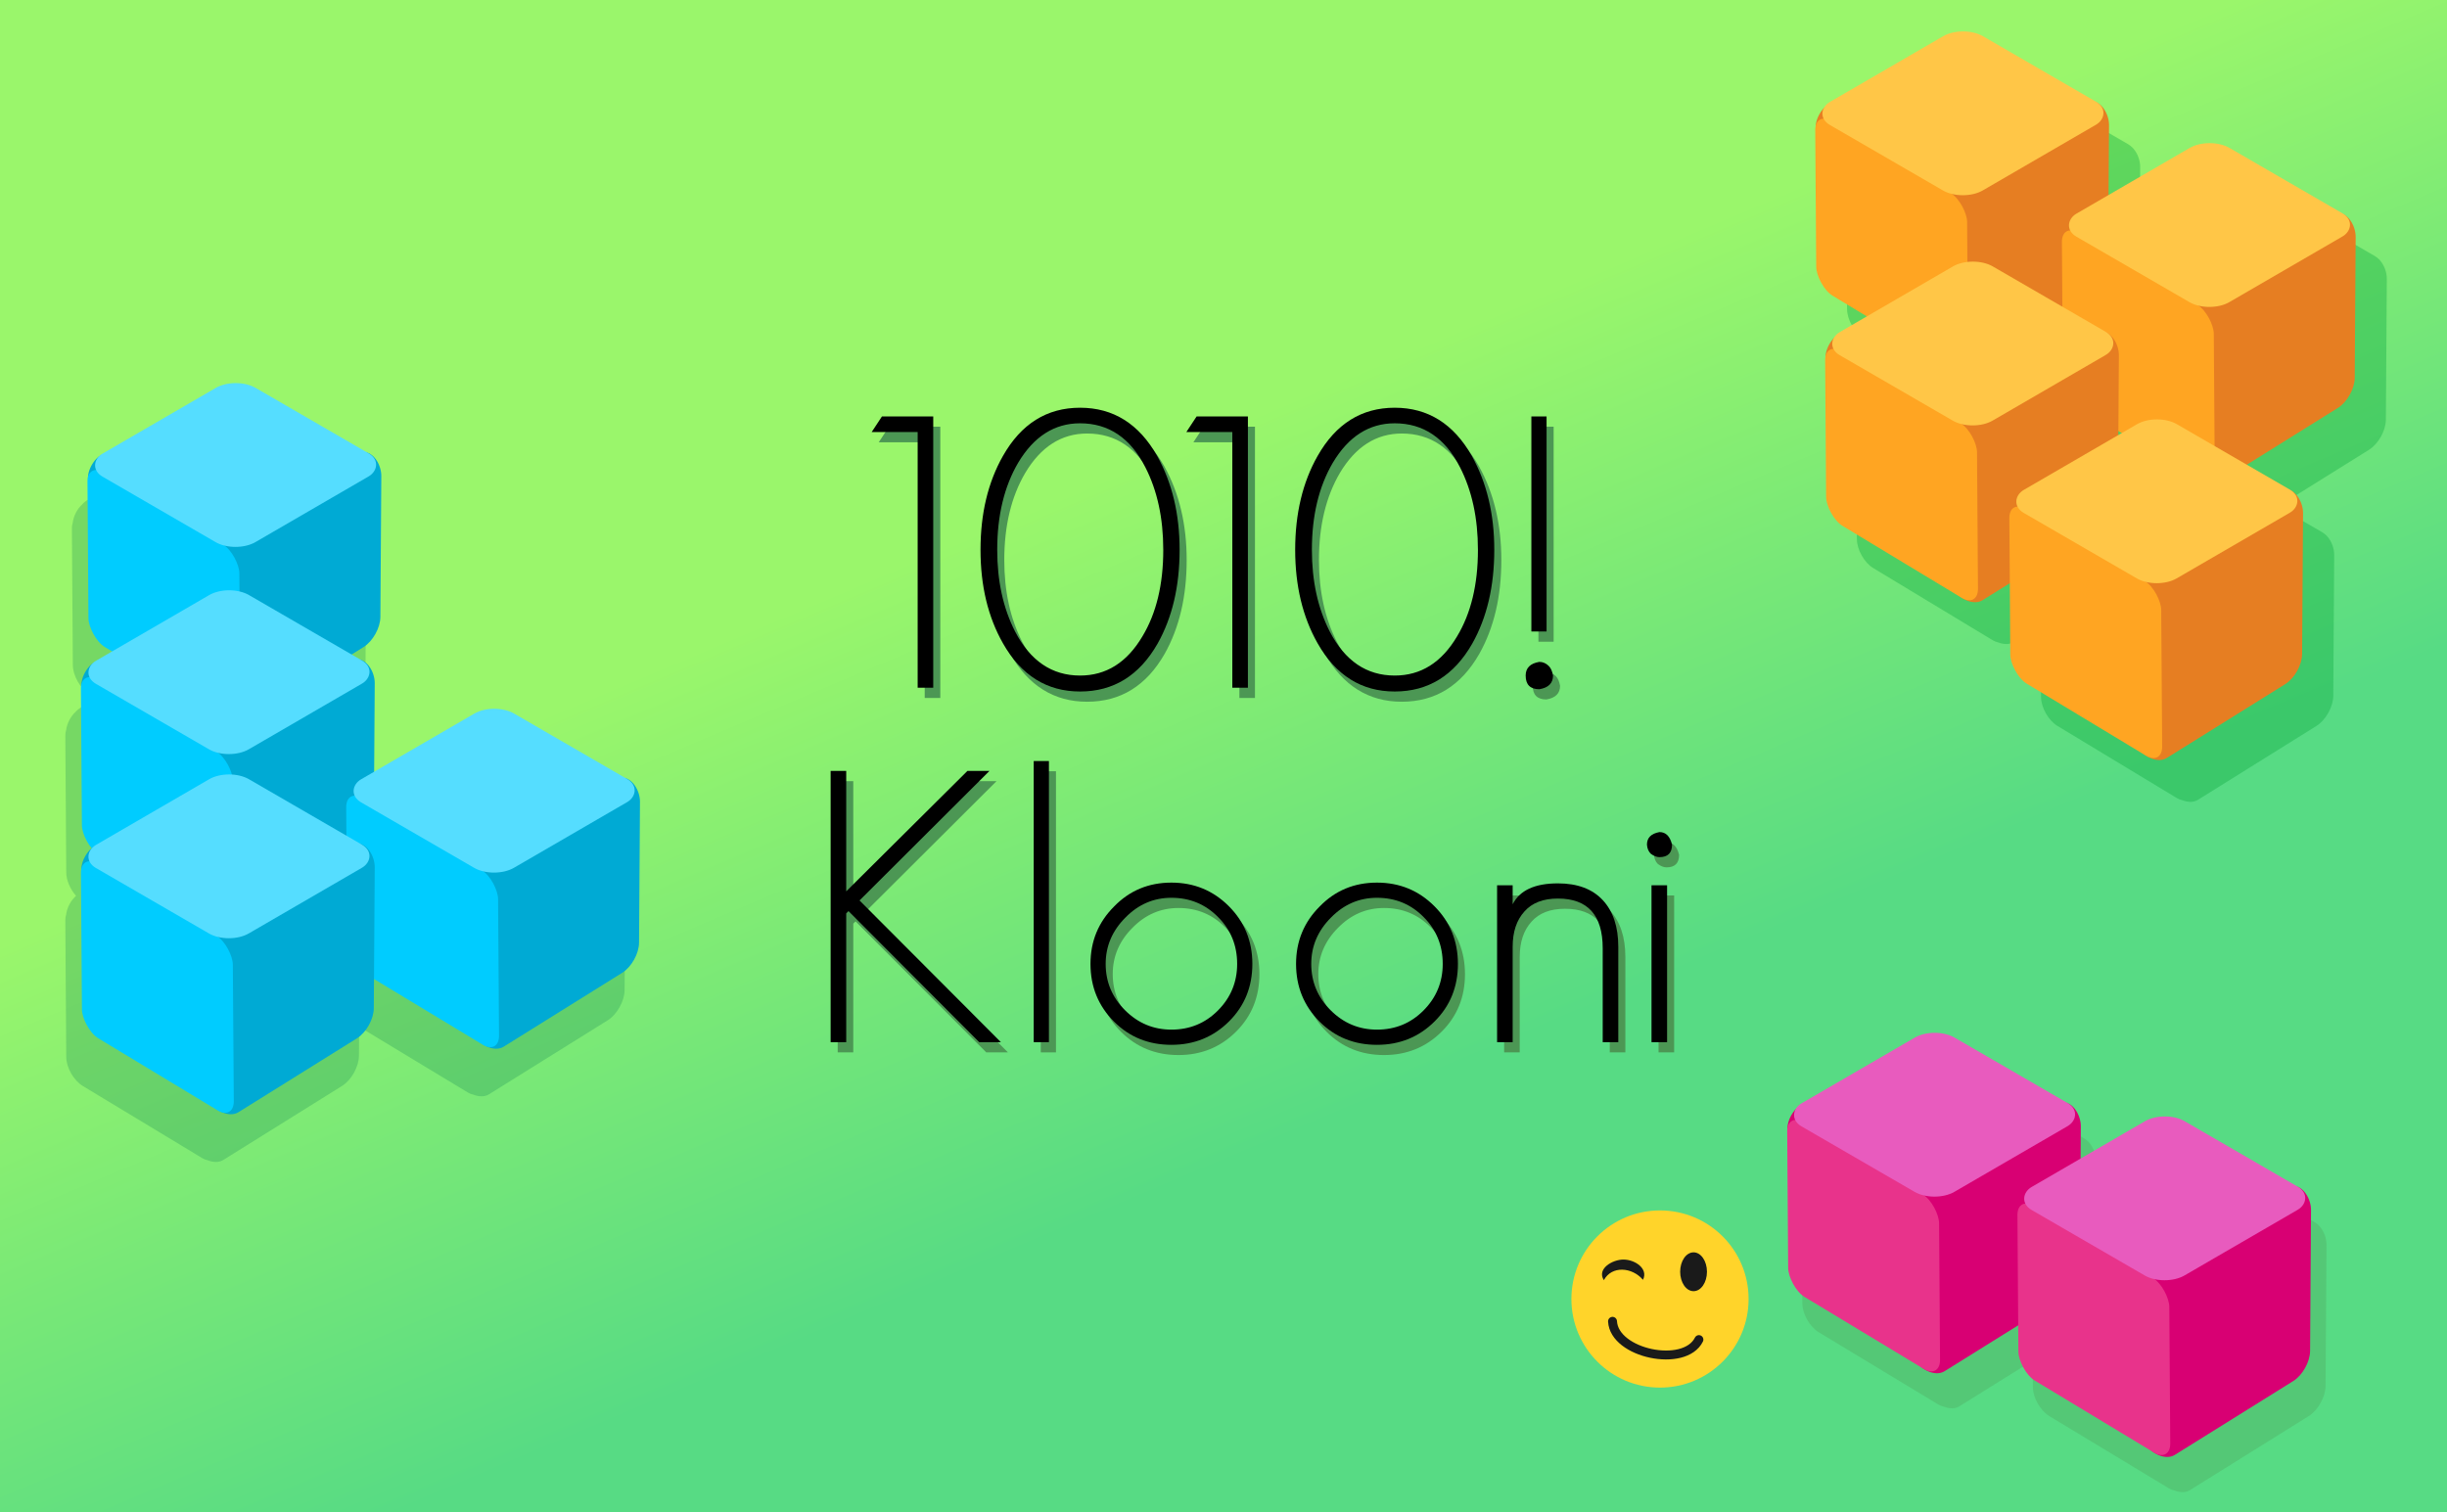 <?xml version="1.0" encoding="UTF-8" standalone="no"?>
<svg
   xmlns:dc="http://purl.org/dc/elements/1.1/"
   xmlns:cc="http://creativecommons.org/ns#"
   xmlns:rdf="http://www.w3.org/1999/02/22-rdf-syntax-ns#"
   xmlns:svg="http://www.w3.org/2000/svg"
   xmlns="http://www.w3.org/2000/svg"
   xmlns:xlink="http://www.w3.org/1999/xlink"
   id="svg8"
   version="1.1"
   viewBox="0 0 264.583 163.512"
   height="618"
   width="1000">
  <defs
     id="defs2">
    <linearGradient
       id="linearGradient5044">
      <stop
         id="stop5040"
         offset="0"
         style="stop-color:#57db84;stop-opacity:1" />
      <stop
         style="stop-color:#78e877;stop-opacity:1;"
         offset="0.5"
         id="stop5054" />
      <stop
         id="stop5042"
         offset="1"
         style="stop-color:#9af66b;stop-opacity:1" />
    </linearGradient>
    <linearGradient
       gradientUnits="userSpaceOnUse"
       y2="178.532"
       x2="134.936"
       y1="246.2"
       x1="163.564"
       id="linearGradient5046"
       xlink:href="#linearGradient5044" />
    <filter
       height="1.042"
       y="-0.021"
       width="1.056"
       x="-0.028"
       id="filter5394"
       style="color-interpolation-filters:sRGB">
      <feGaussianBlur
         id="feGaussianBlur5396"
         stdDeviation="0.686" />
    </filter>
    <filter
       height="1.042"
       y="-0.021"
       width="1.055"
       x="-0.028"
       id="filter5499"
       style="color-interpolation-filters:sRGB">
      <feGaussianBlur
         id="feGaussianBlur5501"
         stdDeviation="2.638" />
    </filter>
    <filter
       height="1.054"
       y="-0.027"
       width="1.043"
       x="-0.022"
       id="filter5584"
       style="color-interpolation-filters:sRGB">
      <feGaussianBlur
         id="feGaussianBlur5586"
         stdDeviation="1.937" />
    </filter>
    <filter
       height="1.056"
       y="-0.028"
       width="1.042"
       x="-0.021"
       id="filter5612"
       style="color-interpolation-filters:sRGB">
      <feGaussianBlur
         id="feGaussianBlur5614"
         stdDeviation="0.672" />
    </filter>
    <clipPath
       id="clipPath16"
       clipPathUnits="userSpaceOnUse">
      <path
         id="path18"
         d="M 0,36 36,36 36,0 0,0 0,36 Z" />
    </clipPath>
  </defs>
  <g
     transform="translate(0,-133.488)"
     id="layer1">
    <rect
       y="133.488"
       x="0"
       height="30.015"
       width="30.015"
       id="rect5032"
       style="opacity:1;fill:#f4e3d7;fill-opacity:1;stroke:none;stroke-width:0.265;stroke-miterlimit:4;stroke-dasharray:none;stroke-opacity:1" />
    <rect
       y="133.488"
       x="0"
       height="163.512"
       width="264.583"
       id="rect4975"
       style="opacity:1;fill:url(#linearGradient5046);fill-opacity:1;stroke:none;stroke-width:0.572;stroke-miterlimit:4;stroke-dasharray:none;stroke-opacity:1" />
    <g
       style="fill:#4c9754;fill-opacity:1;filter:url(#filter5612)"
       id="g5610"
       transform="matrix(1.189,0,0,1.189,-15.047,-31.652)">
      <path
         style="fill:#4c9754;fill-opacity:1;stroke-width:0.388"
         d="m 98.164,202.369 v -24.672 h -4.665 l -0.933,1.417 h 4.181 v 23.255 z"
         id="path5588" />
      <path
         style="fill:#4c9754;fill-opacity:1;stroke-width:0.388"
         d="m 120.569,189.826 q 0,-4.872 -2.039,-8.535 -2.488,-4.388 -7.014,-4.388 -4.527,0 -7.014,4.388 -2.039,3.594 -2.039,8.535 0,4.907 2.039,8.5 2.488,4.388 7.014,4.388 4.561,0 7.049,-4.354 2.004,-3.559 2.004,-8.535 z m -1.486,0 q 0,4.734 -1.9,7.878 -2.108,3.559 -5.667,3.559 -3.835,0 -5.909,-4.008 -1.624,-3.179 -1.624,-7.429 0,-4.665 1.9,-7.913 2.142,-3.594 5.632,-3.594 3.905,0 5.943,4.008 1.624,3.179 1.624,7.498 z"
         id="path5590" />
      <path
         style="fill:#4c9754;fill-opacity:1;stroke-width:0.388"
         d="m 126.779,202.369 v -24.672 h -4.665 l -0.933,1.417 h 4.181 v 23.255 z"
         id="path5592" />
      <path
         style="fill:#4c9754;fill-opacity:1;stroke-width:0.388"
         d="m 149.184,189.826 q 0,-4.872 -2.039,-8.535 -2.488,-4.388 -7.014,-4.388 -4.527,0 -7.014,4.388 -2.039,3.594 -2.039,8.535 0,4.907 2.039,8.5 2.488,4.388 7.014,4.388 4.561,0 7.049,-4.354 2.004,-3.559 2.004,-8.535 z m -1.486,0 q 0,4.734 -1.9,7.878 -2.108,3.559 -5.667,3.559 -3.836,0 -5.909,-4.008 -1.624,-3.179 -1.624,-7.429 0,-4.665 1.9,-7.913 2.142,-3.594 5.632,-3.594 3.905,0 5.943,4.008 1.624,3.179 1.624,7.498 z"
         id="path5594" />
      <path
         style="fill:#4c9754;fill-opacity:1;stroke-width:0.388"
         d="m 153.939,197.255 v -19.558 h -1.382 v 19.558 z m 0.587,4.008 q -0.104,-0.587 -0.38,-0.864 -0.38,-0.38 -0.864,-0.38 -1.244,0.207 -1.244,1.244 0,1.244 1.244,1.244 1.244,-0.207 1.244,-1.244 z"
         id="path5596" />
      <path
         style="fill:#4c9754;fill-opacity:1;stroke-width:0.388"
         d="M 104.315,234.607 91.461,221.718 103.278,209.936 h -2.004 l -11.023,10.954 v -10.954 h -1.417 v 24.672 h 1.417 v -11.714 l 0.207,-0.207 11.887,11.921 z"
         id="path5598" />
      <path
         style="fill:#4c9754;fill-opacity:1;stroke-width:0.388"
         d="m 108.684,234.607 v -25.57 h -1.382 v 25.57 z"
         id="path5600" />
      <path
         style="fill:#4c9754;fill-opacity:1;stroke-width:0.388"
         d="m 127.184,227.489 q 0,-3.11 -2.142,-5.252 -2.142,-2.142 -5.218,-2.142 -3.11,0 -5.218,2.177 -2.142,2.142 -2.142,5.218 0,3.11 2.142,5.252 2.108,2.108 5.218,2.108 3.11,0 5.252,-2.142 2.108,-2.108 2.108,-5.218 z m -1.382,0 q 0,2.488 -1.762,4.25 -1.728,1.728 -4.216,1.728 -2.453,0 -4.216,-1.762 -1.762,-1.762 -1.762,-4.216 0,-2.419 1.797,-4.216 1.762,-1.797 4.181,-1.797 2.522,0 4.25,1.762 1.728,1.728 1.728,4.25 z"
         id="path5602" />
      <path
         style="fill:#4c9754;fill-opacity:1;stroke-width:0.388"
         d="m 145.878,227.489 q 0,-3.11 -2.142,-5.252 -2.142,-2.142 -5.218,-2.142 -3.11,0 -5.218,2.177 -2.142,2.142 -2.142,5.218 0,3.11 2.142,5.252 2.108,2.108 5.218,2.108 3.11,0 5.252,-2.142 2.108,-2.108 2.108,-5.218 z m -1.382,0 q 0,2.488 -1.762,4.25 -1.728,1.728 -4.216,1.728 -2.453,0 -4.216,-1.762 -1.762,-1.762 -1.762,-4.216 0,-2.419 1.797,-4.216 1.762,-1.797 4.181,-1.797 2.522,0 4.25,1.762 1.728,1.728 1.728,4.25 z"
         id="path5604" />
      <path
         style="fill:#4c9754;fill-opacity:1;stroke-width:0.388"
         d="m 160.462,234.607 v -8.673 q 0,-2.73 -1.417,-4.25 -1.417,-1.52 -4.077,-1.52 -3.144,0 -4.112,1.9 v -1.728 h -1.417 v 14.271 h 1.417 v -8.673 q 0,-2.039 1.071,-3.214 1.037,-1.175 3.041,-1.175 4.077,0 4.077,4.527 v 8.535 z"
         id="path5606" />
      <path
         style="fill:#4c9754;fill-opacity:1;stroke-width:0.388"
         d="m 165.348,216.639 q -0.276,-1.14 -1.14,-1.14 -1.14,0.207 -1.14,1.14 0.035,0.518 0.346,0.829 0.415,0.311 0.795,0.311 1.14,0 1.14,-1.14 z m -0.449,17.968 v -14.271 h -1.417 v 14.271 z"
         id="path5608" />
    </g>
    <path
       id="path5539"
       transform="matrix(0.265,0,0,0.265,-83.406,137.045)"
       d="m 1110.555,422.285 c -2.939,5.2e-4 -5.879,0.653 -8.131,1.959 l -46.279,26.832 c -0.921,0.534 -1.643,1.136 -2.188,1.775 -2.007,1.801 -3.573,4.798 -3.857,7.428 -0.235,0.661 -0.367,1.44 -0.361,2.344 l 0.383,55.832 c 0.029,4.311 3.023,9.575 6.713,11.805 l 48.736,29.451 c 0.813,0.491 1.586,0.782 2.303,0.908 2.183,0.864 4.539,0.979 6.381,-0.17 l 29.867,-18.625 0.074,10.84 c 0.029,4.311 3.023,9.575 6.713,11.805 l 48.736,29.451 c 0.813,0.491 1.586,0.782 2.303,0.908 2.183,0.864 4.539,0.979 6.381,-0.17 l 48.428,-30.199 c 3.775,-2.354 6.838,-7.831 6.867,-12.279 l 0.383,-57.613 c 0.018,-2.604 -1.041,-5.542 -2.809,-7.531 -0.548,-0.654 -1.281,-1.27 -2.221,-1.814 l -46.215,-26.771 c -4.505,-2.61 -11.759,-2.607 -16.264,0.004 l -26.656,15.453 0.09,-13.549 c 0.018,-2.604 -1.041,-5.542 -2.809,-7.531 -0.113,-0.135 -0.235,-0.267 -0.365,-0.398 -0.188,-0.191 -0.396,-0.375 -0.619,-0.557 -0.368,-0.299 -0.772,-0.589 -1.236,-0.857 l -46.215,-26.773 c -2.253,-1.305 -5.193,-1.956 -8.133,-1.955 z"
       style="fill:#4c9754;fill-opacity:0.278;stroke-width:0.641;filter:url(#filter5584)" />
    <path
       id="path5460"
       transform="matrix(0.265,0,0,0.265,113.243,138.456)"
       d="m -337.184,156.498 c -2.939,5.2e-4 -5.879,0.653 -8.131,1.959 l -46.281,26.832 c -0.923,0.535 -1.647,1.14 -2.191,1.781 -2.003,1.801 -3.567,4.794 -3.852,7.42 -0.236,0.661 -0.368,1.443 -0.361,2.348 l 0.383,55.83 c 0.029,4.311 3.023,9.577 6.713,11.807 l 2.971,1.795 -6.35,3.682 c -0.924,0.536 -1.648,1.141 -2.193,1.783 -2.004,1.803 -3.568,4.797 -3.852,7.424 -0.234,0.66 -0.366,1.439 -0.359,2.342 l 0.383,55.83 c 0.022,3.173 1.652,6.859 3.98,9.475 -0.055,0.06 -0.099,0.123 -0.15,0.184 -2.005,1.802 -3.57,4.798 -3.854,7.426 -0.234,0.66 -0.366,1.439 -0.359,2.342 l 0.383,55.83 c 0.029,4.311 3.023,9.577 6.713,11.807 l 48.736,29.451 c 0.813,0.491 1.586,0.781 2.303,0.906 2.183,0.864 4.537,0.981 6.379,-0.168 l 48.43,-30.201 c 3.775,-2.354 6.838,-7.831 6.867,-12.279 l 0.078,-11.832 44.334,26.791 c 0.812,0.49 1.583,0.782 2.299,0.908 2.183,0.865 4.54,0.979 6.383,-0.17 l 48.43,-30.199 c 3.775,-2.354 6.838,-7.831 6.867,-12.279 l 0.381,-57.613 c 0.017,-2.604 -1.04,-5.544 -2.809,-7.533 -0.113,-0.134 -0.234,-0.266 -0.363,-0.396 -0.004,-0.004 -0.008,-0.006 -0.012,-0.01 -0.497,-0.501 -1.103,-0.975 -1.844,-1.404 l -46.217,-26.773 c -4.505,-2.61 -11.757,-2.607 -16.262,0.004 l -41.125,23.842 0.24,-36.203 c 0.017,-2.607 -1.043,-5.548 -2.814,-7.537 -0.106,-0.126 -0.219,-0.25 -0.34,-0.373 -0.014,-0.014 -0.029,-0.029 -0.043,-0.043 -0.495,-0.496 -1.096,-0.966 -1.83,-1.391 l -4.27,-2.473 4.736,-2.953 c 3.775,-2.354 6.838,-7.831 6.867,-12.279 l 0.381,-57.613 c 0.017,-2.599 -1.037,-5.531 -2.799,-7.52 -0.113,-0.136 -0.235,-0.27 -0.365,-0.402 -0.003,-0.003 -0.005,-0.005 -0.008,-0.008 -0.004,-0.004 -0.008,-0.006 -0.012,-0.01 -0.497,-0.501 -1.104,-0.976 -1.844,-1.404 l -46.215,-26.773 c -2.253,-1.305 -5.193,-1.956 -8.133,-1.955 z"
       style="fill:#007851;fill-opacity:0.232;stroke-width:0.641;filter:url(#filter5499)" />
    <path
       id="path5351"
       d="m 215.703,141.468 c -0.778,1.4e-4 -1.556,0.173 -2.152,0.518 l -12.245,7.099 c -0.244,0.142 -0.436,0.301 -0.58,0.471 -0.531,0.477 -0.944,1.269 -1.02,1.964 -0.062,0.175 -0.097,0.381 -0.096,0.62 l 0.101,14.772 c 0.008,1.141 0.8,2.534 1.776,3.124 l 3.759,2.272 -2.875,1.667 c -0.244,0.142 -0.436,0.301 -0.58,0.471 -0.53,0.477 -0.944,1.268 -1.02,1.963 -0.062,0.175 -0.097,0.382 -0.095,0.621 l 0.101,14.772 c 0.008,1.141 0.8,2.534 1.776,3.124 l 12.895,7.792 c 0.215,0.13 0.42,0.206 0.609,0.24 0.578,0.229 1.201,0.26 1.688,-0.044 l 2.89,-1.802 0.053,7.757 c 0.008,1.141 0.8,2.534 1.776,3.124 l 12.895,7.792 c 0.215,0.13 0.42,0.206 0.609,0.24 0.578,0.229 1.201,0.26 1.688,-0.044 l 12.813,-7.99 c 0.999,-0.623 1.809,-2.072 1.817,-3.249 l 0.101,-15.244 c 0.005,-0.69 -0.276,-1.468 -0.745,-1.994 -0.029,-0.035 -0.061,-0.07 -0.095,-0.104 0,0 -5e-4,-5.2e-4 -5e-4,-5.2e-4 -0.132,-0.133 -0.293,-0.26 -0.49,-0.374 l -4.756,-2.755 9.857,-6.147 c 0.999,-0.623 1.809,-2.072 1.817,-3.249 l 0.101,-15.244 c 0.005,-0.69 -0.276,-1.467 -0.745,-1.994 -0.029,-0.035 -0.061,-0.07 -0.095,-0.104 -9.8e-4,-9.6e-4 -0.002,-0.002 -0.003,-0.003 -0.131,-0.132 -0.292,-0.258 -0.488,-0.372 l -12.228,-7.083 c -1.192,-0.69 -3.111,-0.69 -4.303,5.2e-4 l -8.857,5.135 0.051,-7.669 c 0.005,-0.689 -0.275,-1.466 -0.743,-1.993 -0.03,-0.036 -0.062,-0.071 -0.097,-0.105 -0.132,-0.134 -0.293,-0.26 -0.49,-0.375 l -12.228,-7.083 c -0.596,-0.345 -1.374,-0.518 -2.151,-0.518 z m 16.721,43.237 0.387,0.234 -0.39,0.226 z"
       style="fill:#09a83d;fill-opacity:0.36;stroke-width:0.17;filter:url(#filter5394)" />
    <g
       id="g5458">
      <path
         id="path4549"
         d="m 39.243,182.358 -27.769,0.196 c -1.177,0.008 -2.392,2.222 -1.817,3.249 l 13.698,24.469 c 0.575,1.027 2.145,1.802 3.144,1.179 l 12.813,-7.99 c 0.999,-0.623 1.809,-2.072 1.817,-3.249 l 0.101,-15.244 c 0.008,-1.177 -0.811,-2.618 -1.988,-2.61 z"
         style="fill:#00aad4;stroke-width:0.17" />
      <rect
         id="rect4551"
         y="178.561"
         x="9.574"
         width="19.184"
         transform="matrix(0.856,0.517,0.007,1,0,0)"
         ry="2.059"
         height="18.89"
         style="fill:#00ccff;stroke-width:0.17" />
      <rect
         id="rect4553"
         y="158.952"
         x="188.413"
         width="19.105"
         transform="matrix(0.865,0.501,-0.865,0.502,0,0)"
         ry="2.487"
         height="19.127"
         style="fill:#55ddff;stroke-width:0.17" />
      <path
         id="path4589"
         d="M 38.532,204.758 10.763,204.954 c -1.177,0.008 -2.392,2.222 -1.817,3.249 l 13.698,24.469 c 0.575,1.027 2.145,1.802 3.144,1.179 l 12.813,-7.99 c 0.999,-0.623 1.809,-2.072 1.817,-3.249 l 0.101,-15.244 c 0.008,-1.177 -0.811,-2.618 -1.988,-2.61 z"
         style="fill:#00aad4;stroke-width:0.17" />
      <rect
         id="rect4591"
         y="201.486"
         x="8.56"
         width="19.184"
         transform="matrix(0.856,0.517,0.007,1,0,0)"
         ry="2.059"
         height="18.89"
         style="fill:#00ccff;stroke-width:0.17" />
      <rect
         id="rect4593"
         y="181.703"
         x="210.337"
         width="19.105"
         transform="matrix(0.865,0.501,-0.865,0.502,0,0)"
         ry="2.487"
         height="19.127"
         style="fill:#55ddff;stroke-width:0.17" />
      <path
         id="path4599"
         d="m 67.211,217.583 -27.769,0.196 c -1.177,0.008 -2.392,2.222 -1.817,3.249 l 13.698,24.469 c 0.575,1.027 2.145,1.802 3.144,1.179 l 12.813,-7.99 c 0.999,-0.623 1.809,-2.072 1.817,-3.249 l 0.101,-15.244 c 0.008,-1.177 -0.811,-2.618 -1.988,-2.61 z"
         style="fill:#00aad4;stroke-width:0.17" />
      <rect
         id="rect4601"
         y="196.963"
         x="42.104"
         width="19.184"
         transform="matrix(0.856,0.517,0.007,1,0,0)"
         ry="2.059"
         height="18.89"
         style="fill:#00ccff;stroke-width:0.17" />
      <rect
         id="rect4603"
         y="177.926"
         x="239.703"
         width="19.105"
         transform="matrix(0.865,0.501,-0.865,0.502,0,0)"
         ry="2.487"
         height="19.127"
         style="fill:#55ddff;stroke-width:0.17" />
      <path
         id="path4609"
         d="M 38.532,224.669 10.763,224.865 c -1.177,0.008 -2.392,2.222 -1.817,3.249 l 13.698,24.469 c 0.575,1.027 2.145,1.802 3.144,1.179 l 12.813,-7.99 c 0.999,-0.623 1.809,-2.072 1.817,-3.249 l 0.101,-15.244 c 0.008,-1.177 -0.811,-2.618 -1.988,-2.61 z"
         style="fill:#00aad4;stroke-width:0.17" />
      <rect
         id="rect4611"
         y="221.481"
         x="8.4"
         width="19.184"
         transform="matrix(0.856,0.517,0.007,1,0,0)"
         ry="2.059"
         height="18.89"
         style="fill:#00ccff;stroke-width:0.17" />
      <rect
         id="rect4613"
         y="201.56"
         x="230.19"
         width="19.105"
         transform="matrix(0.865,0.501,-0.865,0.502,0,0)"
         ry="2.487"
         height="19.127"
         style="fill:#55ddff;stroke-width:0.17" />
    </g>
    <g
       id="g5349">
      <path
         id="path4559"
         d="m 226.053,144.408 -27.769,0.196 c -1.177,0.008 -2.392,2.222 -1.817,3.249 l 13.698,24.469 c 0.575,1.027 2.145,1.802 3.144,1.179 l 12.813,-7.99 c 0.999,-0.623 1.809,-2.072 1.817,-3.249 l 0.101,-15.244 c 0.008,-1.177 -0.811,-2.618 -1.988,-2.61 z"
         style="fill:#e67e22;stroke-width:0.17" />
      <rect
         id="rect4561"
         y="27.093"
         x="229.054"
         width="19.184"
         transform="matrix(0.856,0.517,0.007,1,0,0)"
         ry="2.059"
         height="18.89"
         style="fill:#ffa522;stroke-width:0.17" />
      <rect
         id="rect4563"
         y="13.182"
         x="258.562"
         width="19.105"
         transform="matrix(0.865,0.501,-0.865,0.502,0,0)"
         ry="2.487"
         height="19.127"
         style="fill:#ffc647;stroke-width:0.17" />
      <path
         id="path4569"
         d="m 252.72,156.497 -27.769,0.196 c -1.177,0.008 -2.392,2.222 -1.817,3.249 l 13.698,24.469 c 0.575,1.027 2.145,1.802 3.144,1.179 l 12.813,-7.99 c 0.999,-0.623 1.809,-2.072 1.817,-3.249 l 0.101,-15.244 c 0.008,-1.177 -0.811,-2.618 -1.988,-2.61 z"
         style="fill:#e67e22;stroke-width:0.17" />
      <rect
         id="rect4571"
         y="23.05"
         x="260.245"
         width="19.184"
         transform="matrix(0.856,0.517,0.007,1,0,0)"
         ry="2.059"
         height="18.89"
         style="fill:#ffa522;stroke-width:0.17" />
      <rect
         id="rect4573"
         y="9.833"
         x="286.031"
         width="19.105"
         transform="matrix(0.865,0.501,-0.865,0.502,0,0)"
         ry="2.487"
         height="19.127"
         style="fill:#ffc647;stroke-width:0.17" />
      <path
         id="path4579"
         d="m 227.119,169.297 -27.769,0.196 c -1.177,0.008 -2.392,2.222 -1.817,3.249 l 13.698,24.469 c 0.575,1.027 2.145,1.802 3.144,1.179 l 12.813,-7.99 c 0.999,-0.623 1.809,-2.072 1.817,-3.249 l 0.101,-15.244 c 0.008,-1.177 -0.811,-2.618 -1.988,-2.61 z"
         style="fill:#e67e22;stroke-width:0.17" />
      <rect
         id="rect4581"
         y="51.439"
         x="230.106"
         width="19.184"
         transform="matrix(0.856,0.517,0.007,1,0,0)"
         ry="2.059"
         height="18.89"
         style="fill:#ffa522;stroke-width:0.17" />
      <rect
         id="rect4583"
         y="37.388"
         x="283.996"
         width="19.105"
         transform="matrix(0.865,0.501,-0.865,0.502,0,0)"
         ry="2.487"
         height="19.127"
         style="fill:#ffc647;stroke-width:0.17" />
      <path
         id="path4619"
         d="m 247.031,186.364 -27.769,0.196 c -1.177,0.008 -2.392,2.222 -1.817,3.249 l 13.698,24.469 c 0.575,1.027 2.145,1.802 3.144,1.179 l 12.813,-7.99 c 0.999,-0.623 1.809,-2.072 1.817,-3.249 l 0.101,-15.244 c 0.008,-1.177 -0.811,-2.618 -1.988,-2.61 z"
         style="fill:#e67e22;stroke-width:0.17" />
      <rect
         id="rect4621"
         y="56.494"
         x="253.33"
         width="19.184"
         transform="matrix(0.856,0.517,0.007,1,0,0)"
         ry="2.059"
         height="18.89"
         style="fill:#ffa522;stroke-width:0.17" />
      <rect
         id="rect4623"
         y="42.906"
         x="312.523"
         width="19.105"
         transform="matrix(0.865,0.501,-0.865,0.502,0,0)"
         ry="2.487"
         height="19.127"
         style="fill:#ffc647;stroke-width:0.17" />
    </g>
    <g
       id="g5537">
      <path
         id="path4629"
         d="m 223.004,252.68 -27.769,0.196 c -1.177,0.008 -2.392,2.222 -1.817,3.249 l 13.698,24.469 c 0.575,1.027 2.145,1.802 3.144,1.179 l 12.813,-7.99 c 0.999,-0.623 1.809,-2.072 1.817,-3.249 l 0.101,-15.244 c 0.008,-1.177 -0.811,-2.618 -1.988,-2.61 z"
         style="fill:#d80073;stroke-width:0.17" />
      <rect
         id="rect4631"
         y="137.668"
         x="224.608"
         width="19.184"
         transform="matrix(0.856,0.517,0.007,1,0,0)"
         ry="2.059"
         height="18.89"
         style="fill:#e8338b;stroke-width:0.17" />
      <rect
         id="rect4633"
         y="122.924"
         x="364.758"
         width="19.105"
         transform="matrix(0.865,0.501,-0.865,0.502,0,0)"
         ry="2.487"
         height="19.127"
         style="fill:#e85bbe;stroke-width:0.17" />
      <path
         id="path4639"
         d="m 247.894,261.732 -27.769,0.196 c -1.177,0.008 -2.392,2.222 -1.817,3.249 l 13.698,24.469 c 0.575,1.027 2.145,1.802 3.144,1.179 l 12.813,-7.99 c 0.999,-0.623 1.809,-2.072 1.817,-3.249 l 0.101,-15.244 c 0.008,-1.177 -0.811,-2.618 -1.988,-2.61 z"
         style="fill:#d80073;stroke-width:0.17" />
      <rect
         id="rect4641"
         y="131.653"
         x="253.738"
         width="19.184"
         transform="matrix(0.856,0.517,0.007,1,0,0)"
         ry="2.059"
         height="18.89"
         style="fill:#e8338b;stroke-width:0.17" />
      <rect
         id="rect4643"
         y="117.571"
         x="388.171"
         width="19.105"
         transform="matrix(0.865,0.501,-0.865,0.502,0,0)"
         ry="2.487"
         height="19.127"
         style="fill:#e85bbe;stroke-width:0.17" />
    </g>
    <g
       transform="matrix(1.189,0,0,1.189,-15.81,-32.757)"
       id="g5018">
      <path
         id="path4647"
         d="m 98.164,202.369 v -24.672 h -4.665 l -0.933,1.417 h 4.181 v 23.255 z"
         style="stroke-width:0.388" />
      <path
         id="path4649"
         d="m 120.569,189.826 q 0,-4.872 -2.039,-8.535 -2.488,-4.388 -7.014,-4.388 -4.527,0 -7.014,4.388 -2.039,3.594 -2.039,8.535 0,4.907 2.039,8.5 2.488,4.388 7.014,4.388 4.561,0 7.049,-4.354 2.004,-3.559 2.004,-8.535 z m -1.486,0 q 0,4.734 -1.9,7.878 -2.108,3.559 -5.667,3.559 -3.835,0 -5.909,-4.008 -1.624,-3.179 -1.624,-7.429 0,-4.665 1.9,-7.913 2.142,-3.594 5.632,-3.594 3.905,0 5.943,4.008 1.624,3.179 1.624,7.498 z"
         style="stroke-width:0.388" />
      <path
         id="path4651"
         d="m 126.779,202.369 v -24.672 h -4.665 l -0.933,1.417 h 4.181 v 23.255 z"
         style="stroke-width:0.388" />
      <path
         id="path4653"
         d="m 149.184,189.826 q 0,-4.872 -2.039,-8.535 -2.488,-4.388 -7.014,-4.388 -4.527,0 -7.014,4.388 -2.039,3.594 -2.039,8.535 0,4.907 2.039,8.5 2.488,4.388 7.014,4.388 4.561,0 7.049,-4.354 2.004,-3.559 2.004,-8.535 z m -1.486,0 q 0,4.734 -1.9,7.878 -2.108,3.559 -5.667,3.559 -3.836,0 -5.909,-4.008 -1.624,-3.179 -1.624,-7.429 0,-4.665 1.9,-7.913 2.142,-3.594 5.632,-3.594 3.905,0 5.943,4.008 1.624,3.179 1.624,7.498 z"
         style="stroke-width:0.388" />
      <path
         id="path4655"
         d="m 153.939,197.255 v -19.558 h -1.382 v 19.558 z m 0.587,4.008 q -0.104,-0.587 -0.38,-0.864 -0.38,-0.38 -0.864,-0.38 -1.244,0.207 -1.244,1.244 0,1.244 1.244,1.244 1.244,-0.207 1.244,-1.244 z"
         style="stroke-width:0.388" />
      <path
         id="path4657"
         d="M 104.315,234.607 91.461,221.718 103.278,209.936 h -2.004 l -11.023,10.954 v -10.954 h -1.417 v 24.672 h 1.417 v -11.714 l 0.207,-0.207 11.887,11.921 z"
         style="stroke-width:0.388" />
      <path
         id="path4659"
         d="m 108.684,234.607 v -25.57 h -1.382 v 25.57 z"
         style="stroke-width:0.388" />
      <path
         id="path4661"
         d="m 127.184,227.489 q 0,-3.11 -2.142,-5.252 -2.142,-2.142 -5.218,-2.142 -3.11,0 -5.218,2.177 -2.142,2.142 -2.142,5.218 0,3.11 2.142,5.252 2.108,2.108 5.218,2.108 3.11,0 5.252,-2.142 2.108,-2.108 2.108,-5.218 z m -1.382,0 q 0,2.488 -1.762,4.25 -1.728,1.728 -4.216,1.728 -2.453,0 -4.216,-1.762 -1.762,-1.762 -1.762,-4.216 0,-2.419 1.797,-4.216 1.762,-1.797 4.181,-1.797 2.522,0 4.25,1.762 1.728,1.728 1.728,4.25 z"
         style="stroke-width:0.388" />
      <path
         id="path4663"
         d="m 145.878,227.489 q 0,-3.11 -2.142,-5.252 -2.142,-2.142 -5.218,-2.142 -3.11,0 -5.218,2.177 -2.142,2.142 -2.142,5.218 0,3.11 2.142,5.252 2.108,2.108 5.218,2.108 3.11,0 5.252,-2.142 2.108,-2.108 2.108,-5.218 z m -1.382,0 q 0,2.488 -1.762,4.25 -1.728,1.728 -4.216,1.728 -2.453,0 -4.216,-1.762 -1.762,-1.762 -1.762,-4.216 0,-2.419 1.797,-4.216 1.762,-1.797 4.181,-1.797 2.522,0 4.25,1.762 1.728,1.728 1.728,4.25 z"
         style="stroke-width:0.388" />
      <path
         id="path4665"
         d="m 160.462,234.607 v -8.673 q 0,-2.73 -1.417,-4.25 -1.417,-1.52 -4.077,-1.52 -3.144,0 -4.112,1.9 v -1.728 h -1.417 v 14.271 h 1.417 v -8.673 q 0,-2.039 1.071,-3.214 1.037,-1.175 3.041,-1.175 4.077,0 4.077,4.527 v 8.535 z"
         style="stroke-width:0.388" />
      <path
         id="path4667"
         d="m 165.348,216.639 q -0.276,-1.14 -1.14,-1.14 -1.14,0.207 -1.14,1.14 0.035,0.518 0.346,0.829 0.415,0.311 0.795,0.311 1.14,0 1.14,-1.14 z m -0.449,17.968 v -14.271 h -1.417 v 14.271 z"
         style="stroke-width:0.388" />
    </g>
    <circle
       r="9.58"
       cy="273.967"
       cx="179.488"
       id="path4574"
       style="opacity:1;fill:#ffd42a;fill-opacity:1;stroke:none;stroke-width:0.734;stroke-linecap:square;stroke-linejoin:bevel;stroke-miterlimit:4;stroke-dasharray:none;stroke-opacity:1" />
    <path
       id="path4705"
       d="m 174.355,276.38 c 0.179,3.503 7.802,5.086 9.341,1.975"
       style="fill:none;stroke:#1a1a1a;stroke-width:0.964;stroke-linecap:round;stroke-opacity:1" />
    <ellipse
       ry="2.1"
       rx="1.449"
       cy="271.02"
       cx="183.117"
       id="path4737"
       style="opacity:1;fill:#1a1a1a;fill-opacity:1;stroke:none;stroke-width:1.722;stroke-linecap:round;stroke-linejoin:bevel;stroke-miterlimit:4;stroke-dasharray:none;stroke-opacity:1;paint-order:normal" />
    <path
       id="ellipse4841"
       d="m 175.537,269.699 c -1.21,0 -2.907,1.014 -2.119,2.23 0.849,-1.587 3.054,-1.423 4.23,-0.038 0.609,-1.216 -0.881,-2.191 -2.111,-2.191 z"
       style="opacity:1;fill:#1a1a1a;fill-opacity:1;stroke:none;stroke-width:2.09;stroke-linecap:round;stroke-linejoin:bevel;stroke-miterlimit:4;stroke-dasharray:none;stroke-opacity:1;paint-order:normal" />
  </g>
</svg>
